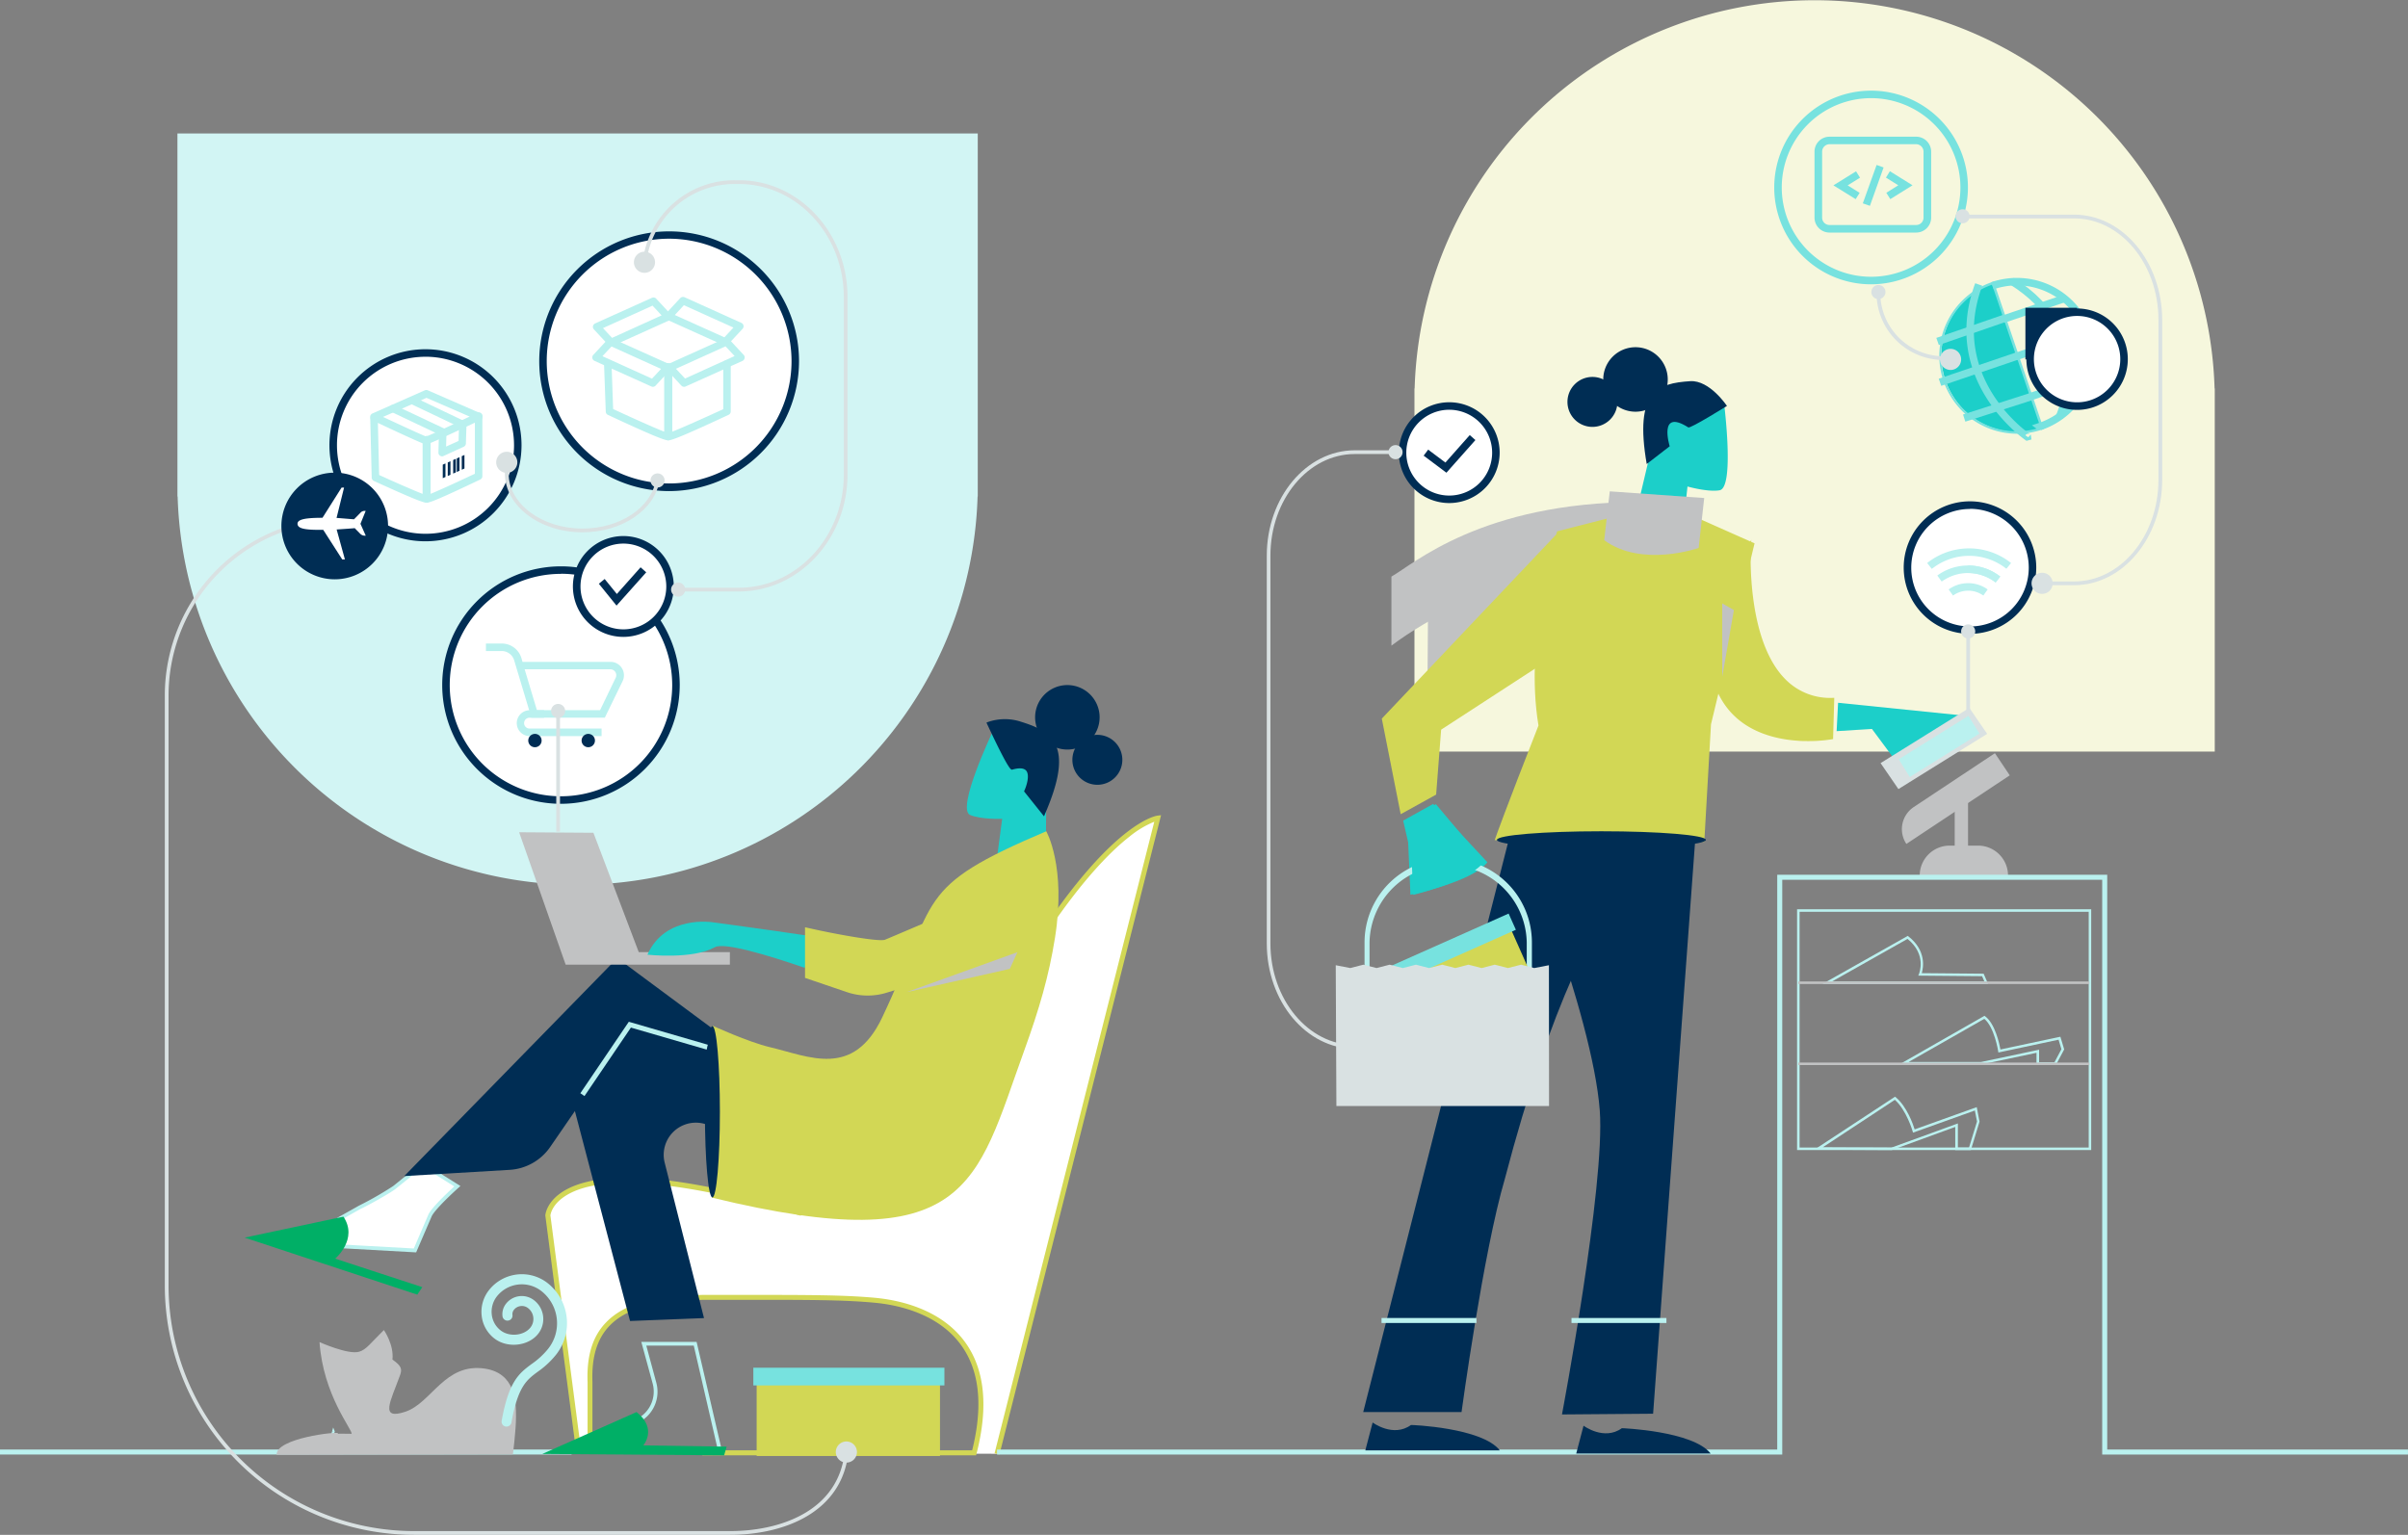 <svg id="OUTLINE" xmlns="http://www.w3.org/2000/svg" width="963.98" height="614.57" viewBox="0 0 963.98 614.57"><rect x="0" y="0" width="963.98" height="614.57" fill="#808080" stroke="none"/><defs><style>.cls-1{fill:#f6f7dd;}.cls-2{fill:#d2f5f4;}.cls-3{fill:#c1c2c3;}.cls-4{fill:#fff;}.cls-5{fill:#d2d755;}.cls-6{fill:#baf1ef;}.cls-7{fill:#1ccfc9;}.cls-8{fill:#00af66;}.cls-9{fill:#002d54;}.cls-10{fill:#d9e1e2;}.cls-11{fill:#77e2df;}</style></defs><path class="cls-1" d="M909.82,233.81a160.19,160.19,0,0,0-320.24,0h-.07V379.19H909.89V233.81Z" transform="translate(-23.27 -78.26)"/><path class="cls-2" d="M94.38,277.08a160.19,160.19,0,0,0,320.24,0h.07V131.7H94.3V277.08Z" transform="translate(-23.27 -78.26)"/><path class="cls-3" d="M827.13,428.85H791.78a12,12,0,0,1,12-12h11.34A12,12,0,0,1,827.13,428.85Z" transform="translate(-23.27 -78.26)"/><path class="cls-4" d="M422.4,660.37,486.75,405.8s-16,2-45,45-58,103.07-58,103.07l-40,10c-99.27-30-101.07,1-101.07,1l12,92.05,4.83-.31v-25c-1-27,17.18-33.91,47.2-33.91,35.72,0,52.51-.19,67,1.19,21,2,51.53,14.4,39.52,61.1H304.45" transform="translate(-23.27 -78.26)"/><path class="cls-5" d="M414,661H304.45v-2h108c4.37-17.55,3-31.59-4.15-41.74-9.2-13.1-25.69-16.49-34.7-17.35-12.76-1.21-26.89-1.2-55-1.18H306.63c-20.28,0-32.42,3.2-39.33,10.38-5,5.18-7.23,12.53-6.86,22.49v26l-6.71.45L241.58,565v-.08c0-.21.35-4.89,6.21-9,10-7,34.77-11.45,95.89,7l39.3-9.83c2.65-5.46,30.45-62.06,57.9-102.77,28.94-42.92,45.06-45.38,45.74-45.47l1.45-.18-64.7,256-1.95-.49,63.93-252.88a38.48,38.48,0,0,0-9.92,5.95c-6.84,5.34-18.12,16.3-32.88,38.2-28.65,42.48-57.68,102.34-58,102.94l-.2.43L343.64,565l-.27-.08c-27.35-8.26-76-20.22-94.42-7.35-4.68,3.27-5.28,6.81-5.34,7.37l11.88,91,3-.2V631.66c-.4-10.49,2-18.33,7.42-23.91,7.32-7.61,19.9-11,40.77-11h11.91c28.21,0,42.37,0,55.23,1.19,9.34.9,26.48,4.45,36.13,18.2,7.59,10.8,9,25.65,4.26,44.15Z" transform="translate(-23.27 -78.26)"/><path class="cls-6" d="M987.24,660.68H864.83V430.53H736.75V660.68H422.4v-2H734.74V428.52h132.1V658.67h120.4Z" transform="translate(-23.27 -78.26)"/><path class="cls-3" d="M786.44,416.18a10.63,10.63,0,0,1,2.95-14.77l32.49-21.56,5.94,8.87Z" transform="translate(-23.27 -78.26)"/><path class="cls-3" d="M811.13,396.16h-5.34v28h5.34Z" transform="translate(-23.27 -78.26)"/><path class="cls-6" d="M252.08,658.67H23.27v2H252.08Z" transform="translate(-23.27 -78.26)"/><path class="cls-6" d="M310.54,222.91a1,1,0,0,1-.42-.09L290.45,214a1,1,0,0,1-.32-1.6l5-5.4a1,1,0,0,1,1.14-.23L316,215.6a1,1,0,0,1,.57.72,1,1,0,0,1-.25.88l-5,5.39A1,1,0,0,1,310.54,222.91Zm-18-10.22,17.74,8,3.56-3.84-17.73-8Z" transform="translate(-23.27 -78.26)"/><path class="cls-6" d="M271,223.11a1,1,0,0,1-.73-.33l-5-5.39a1,1,0,0,1-.26-.88,1,1,0,0,1,.58-.72l19.66-8.87a1,1,0,0,1,1.15.23l5,5.4a1,1,0,0,1-.33,1.6L271.42,223A1,1,0,0,1,271,223.11Zm-3.33-6.06,3.57,3.84,17.74-8-3.57-3.84Z" transform="translate(-23.27 -78.26)"/><path class="cls-3" d="M670.5,280c-43.45,14.58-68,30.09-75.52,36.74l-.23,33c24-28.24,76.67-58.21,76.67-58.21Z" transform="translate(-23.27 -78.26)"/><path class="cls-3" d="M679.29,279.27c-63,.14-90.26,25-99,29.86v27.66c29.49-22.42,97.4-46,97.4-46Z" transform="translate(-23.27 -78.26)"/><path class="cls-7" d="M713.46,239.83s4.28,33.67-1.79,34.74c-4.72.82-12.86-1.51-12.86-1.51l-1,9.37a9.42,9.42,0,1,1-18.53-3.15l6.88-29.13S700.82,225.64,713.46,239.83Z" transform="translate(-23.27 -78.26)"/><path class="cls-4" d="M181.15,553.69a128.86,128.86,0,0,1-13.78,7.91l-26,14.68,48,2.67,6-14c.87-2,5.42-6.74,11-11.75l-13.87-8.67Z" transform="translate(-23.27 -78.26)"/><path class="cls-6" d="M189.86,579.73l-51.12-2.84L167,561a132.69,132.69,0,0,0,13.68-7.84l11.74-9.5,15.17,9.49-.75.67c-5.79,5.22-10,9.74-10.76,11.48ZM144,575.68l44.94,2.49,5.8-13.52c1.16-2.68,7.54-8.71,10.41-11.33l-12.58-7.86-10.9,8.82c-1.92,1.55-11.77,7.08-14,8Z" transform="translate(-23.27 -78.26)"/><path class="cls-6" d="M312.41,659.77l-61.08-.68v-.74c0-4.6,20.3-9.93,24.38-11a12.26,12.26,0,0,0,8.84-15.1L280,615.57h22.14Zm-59.15-2.17,57.25.64L301,617.06H282l4,14.83a13.78,13.78,0,0,1-9.93,17C262.39,652.29,255,655.76,253.26,657.6Z" transform="translate(-23.27 -78.26)"/><path class="cls-8" d="M160.75,565.42l-39.53,8.4,69.1,22.83,2-3-34.87-11.41S166.77,574.43,160.75,565.42Z" transform="translate(-23.27 -78.26)"/><path class="cls-9" d="M270.43,462.54l-84.06,86.07,40.82-2.4a20.91,20.91,0,0,0,16-9l27.22-39.6s41,23,43,26,10.12-21.65,10.12-21.65Z" transform="translate(-23.27 -78.26)"/><path class="cls-9" d="M185.11,549.18l85.27-87.3,53.79,39.87-.11.35c-1.68,5.12-7.4,21.87-10.07,22.23a1,1,0,0,1-.95-.47c-1.4-2.11-26-16.4-42.46-25.64l-27,39.22a21.27,21.27,0,0,1-16.4,9.25Zm85.38-86L187.65,548l39.52-2.32a20.27,20.27,0,0,0,15.63-8.82l27.48-40,.4.22c4.22,2.37,41.2,23.16,43.2,26.18,1.37-.18,5.77-11.07,9.12-21.19Z" transform="translate(-23.27 -78.26)"/><path class="cls-9" d="M312.46,530.59l12-25-42.14-19.47c-20.91-9.55-36.62-5.45-34.25,14.8l27.8,105.78,28.58-1L288.87,544a13.36,13.36,0,0,1,17.92-15.68Z" transform="translate(-23.27 -78.26)"/><path class="cls-9" d="M275.5,607.2l-.11-.38L247.6,501c-1-8.13.94-14.13,5.46-17.43,6.11-4.47,16.86-3.72,29.48,2l42.6,19.69-12.43,25.89-6.1-2.44a12.87,12.87,0,0,0-17.25,15.11l15.74,62.22ZM263.35,481.7a16.2,16.2,0,0,0-9.7,2.7c-4.22,3.07-6,8.75-5.06,16.44l27.67,105.33,27.56-1-15.42-61A13.87,13.87,0,0,1,307,527.86l5.23,2.09,11.59-24.13-41.69-19.27C275.08,483.34,268.65,481.7,263.35,481.7Z" transform="translate(-23.27 -78.26)"/><path class="cls-7" d="M420.54,371.48S406,402.1,411.61,404.57c4.4,1.91,12.86,1.56,12.86,1.56l-2.42,18.14,19.85,3.88.27-41.29S436.16,360.67,420.54,371.48Z" transform="translate(-23.27 -78.26)"/><path class="cls-5" d="M442.11,411.11s8.09,14,3.49,42.69c-2.43,15.22-6.2,28.25-12.39,45.35-19.29,53.22-21.79,83.69-124.86,58.67l.13-68.88s14.33,6.58,23,8.62c15.7,3.69,33.35,12.68,45-12C399.24,437.49,388.65,433.84,442.11,411.11Z" transform="translate(-23.27 -78.26)"/><path class="cls-8" d="M278.1,643.66l-37.72,16.78,72.78.55,1-3.47-33.37-.5S286.6,650.37,278.1,643.66Z" transform="translate(-23.27 -78.26)"/><path class="cls-9" d="M418.86,367.9a20.39,20.39,0,0,1,13.15-.07c12.4,3.89,20.89,9.08,9.08,36.34l-7.27-9.09s5.73-12.26-5.45-9.09C427.44,386.25,418.86,367.9,418.86,367.9Z" transform="translate(-23.27 -78.26)"/><path class="cls-9" d="M441.22,405.13l-8-10,.13-.29c.74-1.58,2.31-6.11.73-8-.91-1.06-2.79-1.2-5.59-.41-.47.13-1.34.38-10.1-18.35l-.22-.48.49-.2a20.63,20.63,0,0,1,13.48-.1c6.86,2.15,11.56,4.46,13.79,9.36,2.66,5.81,1.27,14.6-4.38,27.65ZM434.4,395l6.56,8.19c5.27-12.36,6.56-20.65,4.07-26.07-2.09-4.55-6.59-6.76-13.18-8.82a20.48,20.48,0,0,0-12.3-.12c3.65,7.8,7.85,16.17,8.88,17.27,3.11-.85,5.27-.58,6.43.78C436.93,388.67,435,393.72,434.4,395Z" transform="translate(-23.27 -78.26)"/><path class="cls-9" d="M450.56,378.39a12.91,12.91,0,1,0-12.91-12.91A12.91,12.91,0,0,0,450.56,378.39Z" transform="translate(-23.27 -78.26)"/><path class="cls-9" d="M462.57,392.5a10,10,0,1,0-10-10A10,10,0,0,0,462.57,392.5Z" transform="translate(-23.27 -78.26)"/><path class="cls-9" d="M678,243.11a12.91,12.91,0,1,0-12.91-12.91A12.91,12.91,0,0,0,678,243.11Z" transform="translate(-23.27 -78.26)"/><path class="cls-9" d="M660.76,249.19a10,10,0,1,0-10-10A10,10,0,0,0,660.76,249.19Z" transform="translate(-23.27 -78.26)"/><path class="cls-6" d="M257.25,517.14,255.6,516,275,487.39l31.72,9.22-.56,1.92-30.32-8.81Z" transform="translate(-23.27 -78.26)"/><path class="cls-3" d="M231.09,411.51l18.62,53,65.75,0v-5l-36.48,0-18.15-47.8Z" transform="translate(-23.27 -78.26)"/><path class="cls-7" d="M308.46,447.53s-19-3-26,13c0,0,18,2,27-3,3.67-2,20.41,2.91,36,8.26.05-3.67,24-5.59,24.05-9.27C351.6,453.31,308.46,447.53,308.46,447.53Z" transform="translate(-23.27 -78.26)"/><path class="cls-5" d="M430.54,459.54l10-32s-58,25-63,27c-2.22.89-19-2-32-5,0,3.67,0,20.28,0,20.28l16.74,5.69a25.8,25.8,0,0,0,16,.22Z" transform="translate(-23.27 -78.26)"/><path class="cls-6" d="M155.49,654l1.16-4.17.57,1.42a.72.72,0,0,1-.14.74Zm.8-2.62a.33.33,0,0,0,0,.25l.22-.09Z" transform="translate(-23.27 -78.26)"/><path class="cls-3" d="M217.44,626.28c-16.13-2.47-21.34,13.72-31.86,17.24s-5.93-4.16-2.2-14.5c.87-2.42.82-3.72-3-6.36.66-6-3.43-11.83-3.43-11.83-5.3,5.16-7,7.85-9.92,8.68-4.45,1.28-15.85-3.86-15.85-3.86,1.49,21.38,13.26,35.1,12.84,36.72,0,.06-5.44-.13-5.51,0l.06-.23c-.3-.77-24.86,2-24.58,8.66l94.6-.18s1.25-9.57,1.25-15.08C229.85,639.39,229.54,628.15,217.44,626.28Z" transform="translate(-23.27 -78.26)"/><path class="cls-6" d="M226.07,649.48l-.36,0a2,2,0,0,1-1.61-2.33c2.87-16,7.13-19.1,12.06-22.77a31,31,0,0,0,6.63-6.15,16.41,16.41,0,0,0-2.78-23,12.72,12.72,0,0,0-17.85,2.15,10,10,0,0,0-2,7.42,9.28,9.28,0,0,0,3.64,6.26c3.52,2.63,9.27,2,11.83-1.25a5.52,5.52,0,0,0,1.13-4.07,5.43,5.43,0,0,0-2.08-3.68,3.94,3.94,0,0,0-3-.83,4,4,0,0,0-2.68,1.51,2.81,2.81,0,0,0-.58,2.07,2,2,0,0,1-1.75,2.23,2,2,0,0,1-2.24-1.75,6.77,6.77,0,0,1,1.41-5,8,8,0,0,1,11.27-1.36,9.53,9.53,0,0,1,1.61,13.39c-3.87,4.93-12.16,5.89-17.38,2a13.23,13.23,0,0,1-5.22-9A14,14,0,0,1,219,594.87,16.75,16.75,0,0,1,242.46,592a20.43,20.43,0,0,1,3.46,28.64,35.1,35.1,0,0,1-7.4,6.9c-4.41,3.27-7.9,5.86-10.5,20.26A2,2,0,0,1,226.07,649.48Z" transform="translate(-23.27 -78.26)"/><path class="cls-5" d="M723.75,296.77s-4,62,33.34,61.38l-.44,15.56s-53.81,10.23-48.7-45.16Z" transform="translate(-23.27 -78.26)"/><path class="cls-5" d="M747.08,375c-1.29,0-2.67,0-4.11-.14-7.13-.47-17.21-2.48-24.78-9.36-8.66-7.87-12.28-20.31-10.74-36.95l0-.18,16.9-34-.16,2.49c0,.36-2.16,36.66,13.39,52.95a25.05,25.05,0,0,0,19.46,7.88h.53l-.47,16.49-.41.09A59.13,59.13,0,0,1,747.08,375Zm-38.63-46.27c-1.49,16.27,2,28.39,10.42,36,13.09,11.89,34.15,9.07,37.29,8.57l.42-14.64h-.07a26.06,26.06,0,0,1-19.6-8.2c-13.53-14.17-13.93-43-13.75-51.36Z" transform="translate(-23.27 -78.26)"/><path class="cls-9" d="M702.31,409.09,685.05,644.33l-36.48.29s17.37-91.87,15.13-121.71c-2.93-38.91-34-114.95-34-114.95Z" transform="translate(-23.27 -78.26)"/><path class="cls-9" d="M628.41,410,569,643.66h39.36s8.68-64,17.34-93.39c36.69-140.09,75.38-141.43,75.38-141.43Z" transform="translate(-23.27 -78.26)"/><path class="cls-9" d="M623.67,659H569.84l2.93-11.15s8.23,6.14,15.34,1C588.1,648.77,616.56,649.88,623.67,659Z" transform="translate(-23.27 -78.26)"/><path class="cls-9" d="M708.09,660.28H654.27l2.93-11.15s8.22,6.14,15.34,1C672.54,650.1,701,651.22,708.09,660.28Z" transform="translate(-23.27 -78.26)"/><path class="cls-5" d="M622.33,414.18l82.73.67,2.66-46.71,17.34-72-24-10.68s-15.45,17.5-25.34-1.33L647,291.43s-13.34,42-7.34,77.39C626.34,402.83,622.33,414.18,622.33,414.18Z" transform="translate(-23.27 -78.26)"/><path class="cls-5" d="M705.54,415.35l-83.91-.68.23-.66c0-.11,4.14-11.71,17.3-45.25-5.89-35.05,7.25-77.07,7.39-77.49l.08-.26,29.34-7.5.18.35c2.67,5.09,6,7.92,9.9,8.39,7.42.9,14.56-7.08,14.63-7.16l.24-.27,24.74,11-.1.41-17.34,72.06Zm-82.49-1.67,81.53.66,2.64-46.21,17.26-71.73L701.18,286c-1.37,1.46-8,8.1-15.24,7.21-4.14-.51-7.67-3.38-10.49-8.57l-28,7.17c-1.11,3.64-12.91,43.51-7.24,76.88l0,.15-.05.13C628.69,398.21,624.09,410.8,623.05,413.68Z" transform="translate(-23.27 -78.26)"/><path class="cls-5" d="M646.55,292.68,577,366.14l7.34,37.35,13.34-7.34,2-26,57.55-37.41" transform="translate(-23.27 -78.26)"/><path class="cls-5" d="M584,404.28,576.44,366l69.75-73.65.72.69L577.52,366.3l7.15,36.43,12.51-6.88,2-26L657,332.3l.54.84-57.35,37.29-2,26Z" transform="translate(-23.27 -78.26)"/><path class="cls-7" d="M809.58,364.81c-2.89,9.52-25.84,20.26-25.84,20.26l-11.08-14.93-14.14.88.58-11.36Z" transform="translate(-23.27 -78.26)"/><path class="cls-9" d="M714.61,240.8s-6.91-10.43-14.72-9.91c-13,.86-22.45,3.9-17.4,33.17l9.2-7.11s-4.75-15.32,7.45-7.55C700,249.92,714.61,240.8,714.61,240.8Z" transform="translate(-23.27 -78.26)"/><path class="cls-9" d="M308.46,557.74c1.65,0,3-15.36,3-34.31s-1.35-34.31-3-34.31-3,15.36-3,34.31S306.8,557.74,308.46,557.74Z" transform="translate(-23.27 -78.26)"/><path class="cls-3" d="M430.54,459.54l-44.37,16,41.37-9.34Z" transform="translate(-23.27 -78.26)"/><path class="cls-10" d="M783.25,394.22l-7.14-10.4,35.53-22.12,7.14,10.41Z" transform="translate(-23.27 -78.26)"/><path class="cls-6" d="M815.7,372l-4.42-7.1-27.91,17.38,4.42,7.1Z" transform="translate(-23.27 -78.26)"/><path class="cls-7" d="M618.71,423.52c-6,7.94-30.81,13-30.81,13l-.91-21-2-8.68,12-6.67Z" transform="translate(-23.27 -78.26)"/><path class="cls-3" d="M667.7,275l37.81,2.67-2.23,20s-22.68,8-37.81-3.11Z" transform="translate(-23.27 -78.26)"/><path class="cls-6" d="M614.33,606h-38v2h38Z" transform="translate(-23.27 -78.26)"/><path class="cls-6" d="M690.38,606h-38v2h38Z" transform="translate(-23.27 -78.26)"/><path class="cls-6" d="M256.42,376.79l-10-17.32-10,17.32Z" transform="translate(-23.27 -78.26)"/><path class="cls-4" d="M811.91,330.55a25,25,0,1,0-25-25A25,25,0,0,0,811.91,330.55Z" transform="translate(-23.27 -78.26)"/><path class="cls-9" d="M811.91,332.06a26.53,26.53,0,1,1,26.52-26.53A26.55,26.55,0,0,1,811.91,332.06Zm0-50a23.52,23.52,0,1,0,23.52,23.51A23.53,23.53,0,0,0,811.91,282Z" transform="translate(-23.27 -78.26)"/><path class="cls-6" d="M635.46,471.32a1,1,0,0,1-1-1V455.64a31.47,31.47,0,0,0-62.93,0v14.68a1,1,0,0,1-2,0V455.64a33.48,33.48,0,0,1,67,0v14.68A1,1,0,0,1,635.46,471.32Z" transform="translate(-23.27 -78.26)"/><path class="cls-7" d="M598.1,400.27l19.33,23c-6,8-28.42,13.3-28.42,13.3l-.91-21-2-8.67Z" transform="translate(-23.27 -78.26)"/><path class="cls-6" d="M796.63,306.06l-1.87-2.36a27,27,0,0,1,33.59,0L826.48,306a24,24,0,0,0-29.85.05Z" transform="translate(-23.27 -78.26)"/><path class="cls-6" d="M822.17,311.49a18,18,0,0,0-21.59-.36l-1.76-2.43a20.93,20.93,0,0,1,25.2.42Z" transform="translate(-23.27 -78.26)"/><path class="cls-6" d="M805.12,316.73l-1.76-2.45a13.38,13.38,0,0,1,15.62,0l-1.74,2.45a10.37,10.37,0,0,0-12.12,0Z" transform="translate(-23.27 -78.26)"/><path class="cls-6" d="M822.17,311.49a17.93,17.93,0,0,0-11-3.79v-3A20.82,20.82,0,0,1,824,309.12Z" transform="translate(-23.27 -78.26)"/><path class="cls-7" d="M820.9,191.68a30.68,30.68,0,0,0,19.72,58.1l.15-.05-19.69-58.07A1.1,1.1,0,0,1,820.9,191.68Z" transform="translate(-23.27 -78.26)"/><path class="cls-11" d="M830.75,251.93a31.2,31.2,0,0,1-10-60.73l.7-.19.12.49,19.85,58.55-.63.21A31.09,31.09,0,0,1,830.75,251.93Zm-10-59.67a30.18,30.18,0,0,0,19.39,57.16Z" transform="translate(-23.27 -78.26)"/><path class="cls-11" d="M849.11,196.37l-24.42,8.28,1,2.85,24.41-8.28Z" transform="translate(-23.27 -78.26)"/><path class="cls-11" d="M839.37,250.5l-2.69-1.94,2.76-.93c15.06-5.11,23.27-21.21,18.3-35.89a28.61,28.61,0,0,0-36.35-17.64l-1-2.84a31.61,31.61,0,0,1,40.16,19.52c5.51,16.24-3.54,34.06-20.19,39.7l-.31-.95Z" transform="translate(-23.27 -78.26)"/><path class="cls-11" d="M834.53,254.77c-.37-.19-35-23.76-20.54-63.1l2.82,1c-13.66,37.16,18.77,59.21,19.11,59.39a1.48,1.48,0,0,0-1.84.5l1.15.8,1-1.13.29,2Z" transform="translate(-23.27 -78.26)"/><path class="cls-11" d="M849,246l-2.73-1.25c.59-1.31,14.21-32.36-18.49-52.65l1.58-2.56C864.3,211.26,849.12,245.66,849,246Z" transform="translate(-23.27 -78.26)"/><path class="cls-11" d="M858.86,209.74l-29.1,9.87,1,2.85,29.1-9.87Z" transform="translate(-23.27 -78.26)"/><path class="cls-11" d="M830.72,219.25l-31.33,10.66,1,2.85,31.34-10.67Z" transform="translate(-23.27 -78.26)"/><path class="cls-11" d="M825.43,204.22l-27,9.34,1,2.85,27-9.34Z" transform="translate(-23.27 -78.26)"/><path class="cls-11" d="M859.35,227.61l-23.88,8.1,1,2.85,23.88-8.1Z" transform="translate(-23.27 -78.26)"/><path class="cls-11" d="M836.12,235.57l-27,8.66.92,2.87,27-8.67Z" transform="translate(-23.27 -78.26)"/><path class="cls-11" d="M772.31,192.1a38.77,38.77,0,1,1,38.77-38.77A38.82,38.82,0,0,1,772.31,192.1Zm0-74.54a35.76,35.76,0,1,0,35.76,35.76A35.8,35.8,0,0,0,772.31,117.56Z" transform="translate(-23.27 -78.26)"/><path class="cls-9" d="M854.76,201.5H834.09v20.67h20.67Z" transform="translate(-23.27 -78.26)"/><path class="cls-4" d="M854.76,240.87A18.81,18.81,0,1,0,836,222.06,18.81,18.81,0,0,0,854.76,240.87Z" transform="translate(-23.27 -78.26)"/><path class="cls-9" d="M854.76,242.38a20.3,20.3,0,1,1,14.37-5.94A20.19,20.19,0,0,1,854.76,242.38Zm0-37.61A17.29,17.29,0,1,0,867,209.83,17.23,17.23,0,0,0,854.76,204.77Z" transform="translate(-23.27 -78.26)"/><path class="cls-5" d="M625.93,445.37l-64.62,28.8,14.11,31.68L640,477.05Z" transform="translate(-23.27 -78.26)"/><path class="cls-11" d="M627.21,444.06l-67.35,30,2.89,6.49,67.36-30Z" transform="translate(-23.27 -78.26)"/><path class="cls-10" d="M643.34,464.75l-5.88,1.13-5.27-1.35-5.26,1.35-5.27-1.35-5.26,1.35-5.26-1.35-5.26,1.35-5.26-1.35-5.26,1.35-5.25-1.35-5.26,1.35-5.26-1.35-5.26,1.35-5.26-1.35-5.25,1.35L558,464.75l.26,56.37h85.13Z" transform="translate(-23.27 -78.26)"/><path class="cls-6" d="M860.43,538.75H742.68V442.34H860.43Zm-116.74-1H859.43V443.35H743.69Z" transform="translate(-23.27 -78.26)"/><path class="cls-6" d="M752.83,472.26,787,453l.25.2c7.28,5.7,6,12.55,5.35,14.72l24.77.22,1.79,4.11Zm34.07-18.05-30.23,17.05h61l-.92-2.11-25.57-.23.3-.69C791.58,467.91,794.67,460.51,786.9,454.21Z" transform="translate(-23.27 -78.26)"/><path class="cls-6" d="M846.34,504.61h-7.81v-4.79l-22.18,4.68H783.56L817.71,485l.26.2c4,2.94,5.73,11.11,6.12,13.28l24-5.1,1.53,5.08Zm-6.82-1h6.2l2.78-5.23-1.14-3.81-24.09,5.13-.09-.53c0-.1-1.51-9.65-5.54-12.95l-30.31,17.27h29l23.24-4.91v5Z" transform="translate(-23.27 -78.26)"/><path class="cls-6" d="M780.63,538.75h-.1l-30.9-.16,32.28-21.21.28.24c4.44,3.67,6.94,10.86,7.56,12.86l24.86-8.91,1.12,5.8-3.48,11.38H806V529.5Zm26.43-1h4.46l3.19-10.42-.86-4.41-24.75,8.87-.15-.51c0-.09-2.48-8.53-7.12-12.63l-28.87,19,27.49.13,26.61-9.68Z" transform="translate(-23.27 -78.26)"/><path class="cls-3" d="M859.7,471.26H743.18v1H859.7Z" transform="translate(-23.27 -78.26)"/><path class="cls-3" d="M859.7,503.72H743.18v1H859.7Z" transform="translate(-23.27 -78.26)"/><path class="cls-4" d="M603.44,278.18a18.68,18.68,0,1,0-18.68-18.68A18.67,18.67,0,0,0,603.44,278.18Z" transform="translate(-23.27 -78.26)"/><path class="cls-9" d="M603.44,279.69a20.18,20.18,0,1,1,20.18-20.18A20.21,20.21,0,0,1,603.44,279.69Zm0-37.36a17.18,17.18,0,1,0,17.17,17.18A17.2,17.2,0,0,0,603.44,242.33Z" transform="translate(-23.27 -78.26)"/><path class="cls-4" d="M594.1,259.51l8,6,10.68-12" transform="translate(-23.27 -78.26)"/><path class="cls-9" d="M602.31,267.54l-9.12-6.83L595,258.3l6.9,5.17,9.75-11,2.26,2Z" transform="translate(-23.27 -78.26)"/><path class="cls-5" d="M399.57,626.57H326.18v34.69h73.39Z" transform="translate(-23.27 -78.26)"/><path class="cls-4" d="M193.61,293.48a36.95,36.95,0,1,0-36.94-37A37,37,0,0,0,193.61,293.48Z" transform="translate(-23.27 -78.26)"/><path class="cls-9" d="M193.61,295a38.45,38.45,0,1,1,38.44-38.44A38.49,38.49,0,0,1,193.61,295Zm0-73.89a35.44,35.44,0,1,0,35.44,35.43A35.47,35.47,0,0,0,193.61,221.1Z" transform="translate(-23.27 -78.26)"/><path class="cls-4" d="M291.14,273.39a50.53,50.53,0,1,0-50.53-50.53A50.53,50.53,0,0,0,291.14,273.39Z" transform="translate(-23.27 -78.26)"/><path class="cls-9" d="M291.14,274.9a52,52,0,1,1,52-52A52.1,52.1,0,0,1,291.14,274.9Zm0-101.06a49,49,0,1,0,49,49A49.09,49.09,0,0,0,291.14,173.84Z" transform="translate(-23.27 -78.26)"/><path class="cls-6" d="M284.65,233.15A1.5,1.5,0,0,1,284,233l-22.74-10.25a1.5,1.5,0,0,1-.48-2.39l5.8-6.24a1.5,1.5,0,0,1,1.72-.35L291.07,224a1.49,1.49,0,0,1,.48,2.39l-5.79,6.24A1.53,1.53,0,0,1,284.65,233.15Zm-20.21-12.27,19.84,9,3.63-3.91L268.07,217Z" transform="translate(-23.27 -78.26)"/><path class="cls-6" d="M313.63,216.65a1.36,1.36,0,0,1-.62-.13l-22.74-10.25a1.49,1.49,0,0,1-.85-1.07,1.52,1.52,0,0,1,.37-1.32l5.8-6.25a1.55,1.55,0,0,1,1.73-.35l22.73,10.26a1.49,1.49,0,0,1,.48,2.39l-5.79,6.24A1.47,1.47,0,0,1,313.63,216.65Zm-20.21-12.26,19.84,8.94,3.63-3.91-19.84-8.95Z" transform="translate(-23.27 -78.26)"/><path class="cls-6" d="M290.75,254.57c-1.37,0-5.6-1.55-24.12-10.19a1.48,1.48,0,0,1-.86-1.32l-.67-18.72a1.51,1.51,0,1,1,3-.1l.62,17.8c8.07,3.75,16.85,7.68,20.44,9.06V225.4a1.51,1.51,0,1,1,3,0V253a1.58,1.58,0,0,1-.71,1.31A1.14,1.14,0,0,1,290.75,254.57Z" transform="translate(-23.27 -78.26)"/><path class="cls-6" d="M297.15,233.15a1.51,1.51,0,0,1-1.11-.48l-5.8-6.24a1.48,1.48,0,0,1-.37-1.32,1.5,1.5,0,0,1,.85-1.07l22.74-10.25a1.5,1.5,0,0,1,1.73.35l5.8,6.24a1.45,1.45,0,0,1,.36,1.32,1.5,1.5,0,0,1-.84,1.07L297.76,233A1.52,1.52,0,0,1,297.15,233.15Zm-3.28-7.23,3.64,3.91,19.83-9-3.62-3.9Z" transform="translate(-23.27 -78.26)"/><path class="cls-6" d="M267.94,216.88a1.51,1.51,0,0,1-1.11-.48l-5.8-6.24a1.5,1.5,0,0,1,.48-2.39l22.74-10.26a1.5,1.5,0,0,1,1.73.36l5.8,6.24a1.45,1.45,0,0,1,.36,1.32,1.5,1.5,0,0,1-.84,1.07l-22.75,10.25A1.63,1.63,0,0,1,267.94,216.88Zm-3.28-7.24,3.64,3.91,19.83-9-3.63-3.91Z" transform="translate(-23.27 -78.26)"/><path class="cls-6" d="M290.81,254.57a1.11,1.11,0,0,1-.7-.22,1.6,1.6,0,0,1-.71-1.31V225.4a1.51,1.51,0,1,1,3,0v25.7c3.58-1.38,12.34-5.3,20.4-9V223.83a1.51,1.51,0,0,1,3,0V243a1.51,1.51,0,0,1-.87,1.37C296.41,253,292.19,254.57,290.81,254.57Z" transform="translate(-23.27 -78.26)"/><path class="cls-6" d="M194.06,279.55c-1.29,0-5.09-1.4-21.1-8.7a1.52,1.52,0,0,1-.89-1.34L171.5,246a1.5,1.5,0,0,1,1.46-1.54,1.48,1.48,0,0,1,1.55,1.46l.54,22.54c6,2.74,14,6.25,17.4,7.55V254.47a1.51,1.51,0,0,1,3,0V278a1.55,1.55,0,0,1-.71,1.29A.92.92,0,0,1,194.06,279.55Z" transform="translate(-23.27 -78.26)"/><path class="cls-6" d="M193.88,256.2c-.4,0-1.08,0-21.55-9.64a1.5,1.5,0,0,1,0-2.73l21-9.28a1.5,1.5,0,0,1,1.21,0l21,9.16a1.51,1.51,0,0,1,.91,1.36,1.54,1.54,0,0,1-.87,1.39C195,256.2,194.28,256.2,193.88,256.2Zm-17.27-11c6.74,3.16,15.31,7.11,17.27,7.86,2-.76,10.61-4.77,17.4-8L194,237.56Z" transform="translate(-23.27 -78.26)"/><path class="cls-6" d="M194.06,279.55a1.06,1.06,0,0,1-.68-.22,1.53,1.53,0,0,1-.72-1.3V254.49a1.51,1.51,0,1,1,3,0V276c3.28-1.33,10.79-4.77,17.72-8.06V245.05a1.51,1.51,0,1,1,3,0v23.86a1.48,1.48,0,0,1-.85,1.35C199.11,278.09,195.34,279.55,194.06,279.55Z" transform="translate(-23.27 -78.26)"/><path class="cls-4" d="M246.7,399.48a46,46,0,1,0-46-46A46,46,0,0,0,246.7,399.48Z" transform="translate(-23.27 -78.26)"/><path class="cls-9" d="M247.85,400.11a47.54,47.54,0,1,1,47.53-47.54A47.59,47.59,0,0,1,247.85,400.11Zm0-92.07a44.53,44.53,0,1,0,44.52,44.53A44.58,44.58,0,0,0,247.85,308Z" transform="translate(-23.27 -78.26)"/><path class="cls-4" d="M272.8,331.77a18.68,18.68,0,1,0-18.68-18.68A18.68,18.68,0,0,0,272.8,331.77Z" transform="translate(-23.27 -78.26)"/><path class="cls-9" d="M272.8,333.28A20.19,20.19,0,1,1,293,313.1,20.2,20.2,0,0,1,272.8,333.28Zm0-37.36A17.17,17.17,0,1,0,290,313.09,17.19,17.19,0,0,0,272.8,295.92Z" transform="translate(-23.27 -78.26)"/><path class="cls-4" d="M264.12,311.09l6,7.35,10.68-12" transform="translate(-23.27 -78.26)"/><path class="cls-9" d="M270.08,320.75,263,312l2.33-1.9,4.88,6,9.5-10.68,2.26,2Z" transform="translate(-23.27 -78.26)"/><path class="cls-6" d="M200.29,261a1.48,1.48,0,0,1-.84-.25,1.51,1.51,0,0,1-.67-1.29l.2-7.25-19-9a1.5,1.5,0,1,1,1.28-2.72l19.89,9.37a1.48,1.48,0,0,1,.86,1.4l-.16,5.81,5-2.26.17-5.63L187.76,240a1.51,1.51,0,0,1,1.3-2.72l20.11,9.6a1.49,1.49,0,0,1,.85,1.4l-.24,7.54a1.5,1.5,0,0,1-.88,1.33l-8,3.66A1.25,1.25,0,0,1,200.29,261Z" transform="translate(-23.27 -78.26)"/><path class="cls-9" d="M201.6,269.25l-1.08.48v-5.42l1.08-.48Z" transform="translate(-23.27 -78.26)"/><path class="cls-9" d="M203.6,268.37l-1.08.48v-5.43l1.08-.48Z" transform="translate(-23.27 -78.26)"/><path class="cls-9" d="M205.76,267.4l-1.08.48v-5.42l1.08-.49Z" transform="translate(-23.27 -78.26)"/><path class="cls-9" d="M207.22,266.76l-1.09.48v-5.43l1.09-.49Z" transform="translate(-23.27 -78.26)"/><path class="cls-9" d="M209.2,265.86l-1.08.49v-5.43l1.08-.48Z" transform="translate(-23.27 -78.26)"/><path class="cls-6" d="M265.39,365.63H236l-6.89-22.94a5.21,5.21,0,0,0-5-3.75h-6.31v-3h6.31a8.19,8.19,0,0,1,7.91,5.88l.43,1.46h35.23a5.37,5.37,0,0,1,4.84,7.7Zm-27.18-3h25.28l6.26-13a2.36,2.36,0,0,0-2.13-3.38H233.3Z" transform="translate(-23.27 -78.26)"/><path class="cls-6" d="M264.1,373h-29a5.18,5.18,0,0,1,0-10.35h6v3h-6a2.17,2.17,0,0,0,0,4.33h29Z" transform="translate(-23.27 -78.26)"/><path class="cls-9" d="M237.42,377.46a2.67,2.67,0,1,0-2.67-2.67A2.66,2.66,0,0,0,237.42,377.46Z" transform="translate(-23.27 -78.26)"/><path class="cls-9" d="M258.76,377.46a2.67,2.67,0,1,0-2.66-2.67A2.66,2.66,0,0,0,258.76,377.46Z" transform="translate(-23.27 -78.26)"/><path class="cls-11" d="M401.34,625.91H324.85V633h76.49Z" transform="translate(-23.27 -78.26)"/><path class="cls-9" d="M664.35,418c23.1,0,41.82-1.54,41.82-3.44s-18.72-3.45-41.82-3.45-41.82,1.55-41.82,3.45S641.26,418,664.35,418Z" transform="translate(-23.27 -78.26)"/><path class="cls-3" d="M717.39,322.53l-4.67,26.7V319.87Z" transform="translate(-23.27 -78.26)"/><path class="cls-11" d="M774.52,144.31,769,159.68l2.84,1,5.48-15.37Z" transform="translate(-23.27 -78.26)"/><path class="cls-11" d="M766.14,158l-8.91-5.52,9.06-5.63,1.59,2.56-4.94,3.07,4.78,3Z" transform="translate(-23.27 -78.26)"/><path class="cls-11" d="M780,158l-1.59-2.55,4.79-3-4.94-3.07,1.58-2.56,9.06,5.63Z" transform="translate(-23.27 -78.26)"/><path class="cls-11" d="M790.36,171.38h-34.7a6,6,0,0,1-6-6V139a6,6,0,0,1,6-6h34.7a6,6,0,0,1,6,6v26.46A6,6,0,0,1,790.36,171.38ZM755.66,136a3,3,0,0,0-2.95,2.95v26.46a2.94,2.94,0,0,0,2.95,2.94h34.7a2.94,2.94,0,0,0,2.95-2.94V139a3,3,0,0,0-2.95-3h-34.7Z" transform="translate(-23.27 -78.26)"/><path class="cls-10" d="M853.6,312.58h-13v-1.5h13c18.61,0,33.75-18.25,33.75-40.69v-64c0-22.43-15.14-40.68-33.75-40.68H808.81v-1.5H853.6c19.44,0,35.25,18.92,35.25,42.18v64C888.85,293.65,873,312.58,853.6,312.58Z" transform="translate(-23.27 -78.26)"/><circle class="cls-10" cx="808.95" cy="164.93" r="2.82" transform="translate(-36.35 163.24) rotate(-16.85)"/><path class="cls-10" d="M840.78,307.6a4.23,4.23,0,1,0,4.23,4.23A4.23,4.23,0,0,0,840.78,307.6Z" transform="translate(-23.27 -78.26)"/><path class="cls-10" d="M578.63,498.2h-13c-19.43,0-35.24-18.93-35.24-42.19V300.74c0-23.26,15.81-42.18,35.24-42.18h16.49v1.5H565.59c-18.61,0-33.74,18.25-33.74,40.68V456c0,22.44,15.13,40.69,33.74,40.69h13Z" transform="translate(-23.27 -78.26)"/><path class="cls-10" d="M581.94,256.49a2.82,2.82,0,1,1-2.82,2.82A2.82,2.82,0,0,1,581.94,256.49Z" transform="translate(-23.27 -78.26)"/><path class="cls-10" d="M578.42,501.68a4.23,4.23,0,1,0-4.23-4.23A4.24,4.24,0,0,0,578.42,501.68Z" transform="translate(-23.27 -78.26)"/><path class="cls-10" d="M319.06,315.09H294.61v-1.5h24.45c23.14,0,42-20.31,42-45.27V197.21c0-25-18.82-45.27-42-45.27h-1.71A35.52,35.52,0,0,0,282,183.6l-1.49-.17a37,37,0,0,1,36.87-33h1.71c24,0,43.46,21,43.46,46.77v71.11C362.52,294.11,343,315.09,319.06,315.09Z" transform="translate(-23.27 -78.26)"/><path class="cls-10" d="M294.75,317.16a2.82,2.82,0,1,1,2.82-2.82A2.82,2.82,0,0,1,294.75,317.16Z" transform="translate(-23.27 -78.26)"/><path class="cls-10" d="M277.05,183a4.23,4.23,0,1,0,4.49-3.95A4.23,4.23,0,0,0,277.05,183Z" transform="translate(-23.27 -78.26)"/><path class="cls-10" d="M256.45,291.4c-17.13,0-31.06-10.57-31.06-23.57v-4.66h1.5v4.66c0,12.17,13.26,22.07,29.56,22.07,15,0,27.64-8.39,29.36-19.52l1.48.23C285.46,282.46,272.2,291.4,256.45,291.4Z" transform="translate(-23.27 -78.26)"/><path class="cls-10" d="M283.7,270.39a2.82,2.82,0,1,1,2.55,3.06A2.82,2.82,0,0,1,283.7,270.39Z" transform="translate(-23.27 -78.26)"/><path class="cls-10" d="M230.37,263.38a4.23,4.23,0,1,0-4.23,4.23A4.23,4.23,0,0,0,230.37,263.38Z" transform="translate(-23.27 -78.26)"/><path class="cls-10" d="M804.25,222.94l-5.93-.71A26.89,26.89,0,0,1,774.49,195l1.5,0a25.42,25.42,0,0,0,22.5,25.73l5.93.7Z" transform="translate(-23.27 -78.26)"/><path class="cls-10" d="M772.43,195a2.82,2.82,0,1,1,2.64,3A2.81,2.81,0,0,1,772.43,195Z" transform="translate(-23.27 -78.26)"/><path class="cls-10" d="M803.63,226.37a4.23,4.23,0,1,0-3.7-4.7A4.24,4.24,0,0,0,803.63,226.37Z" transform="translate(-23.27 -78.26)"/><rect class="cls-10" x="787.16" y="252.68" width="1.5" height="31.67"/><path class="cls-10" d="M814,331.09a2.82,2.82,0,1,0-2.82,2.82A2.82,2.82,0,0,0,814,331.09Z" transform="translate(-23.27 -78.26)"/><rect class="cls-10" x="222.68" y="284.54" width="1.5" height="48.5"/><circle class="cls-10" cx="246.7" cy="362.94" r="2.82" transform="translate(-143.38 43.77) rotate(-22.5)"/><path class="cls-10" d="M315.46,692.83H189a99.86,99.86,0,0,1-99.75-99.75V356.68a71.36,71.36,0,0,1,71.27-71.28v1.5a69.85,69.85,0,0,0-69.77,69.78v236.4A98.36,98.36,0,0,0,189,691.33h126.5c20.7,0,43.63-8.39,45.93-31.94l1.49.15C360.48,684.08,336.81,692.83,315.46,692.83Z" transform="translate(-23.27 -78.26)"/><path class="cls-10" d="M366.32,659.9a4.23,4.23,0,1,0-4.45,4A4.22,4.22,0,0,0,366.32,659.9Z" transform="translate(-23.27 -78.26)"/><path class="cls-9" d="M157.27,310.22a21.35,21.35,0,1,0-21.35-21.34A21.35,21.35,0,0,0,157.27,310.22Z" transform="translate(-23.27 -78.26)"/><path class="cls-4" d="M152.37,285.59c-7.7,0-10,.82-10,2.42.08,1.78,2.43,2.52,10.3,2.4l7.61,11.86h1.07l-3.31-12s6.28-.41,7.24-.53l2.2,2.25a2.52,2.52,0,0,0,1.67.76l.54,0L167.57,288l2.09-5.17h-.42a2.15,2.15,0,0,0-1.58.64L165,286.19c-1.28-.07-5.63-.47-7-.54l3-12.14h-1Z" transform="translate(-23.27 -78.26)"/></svg>